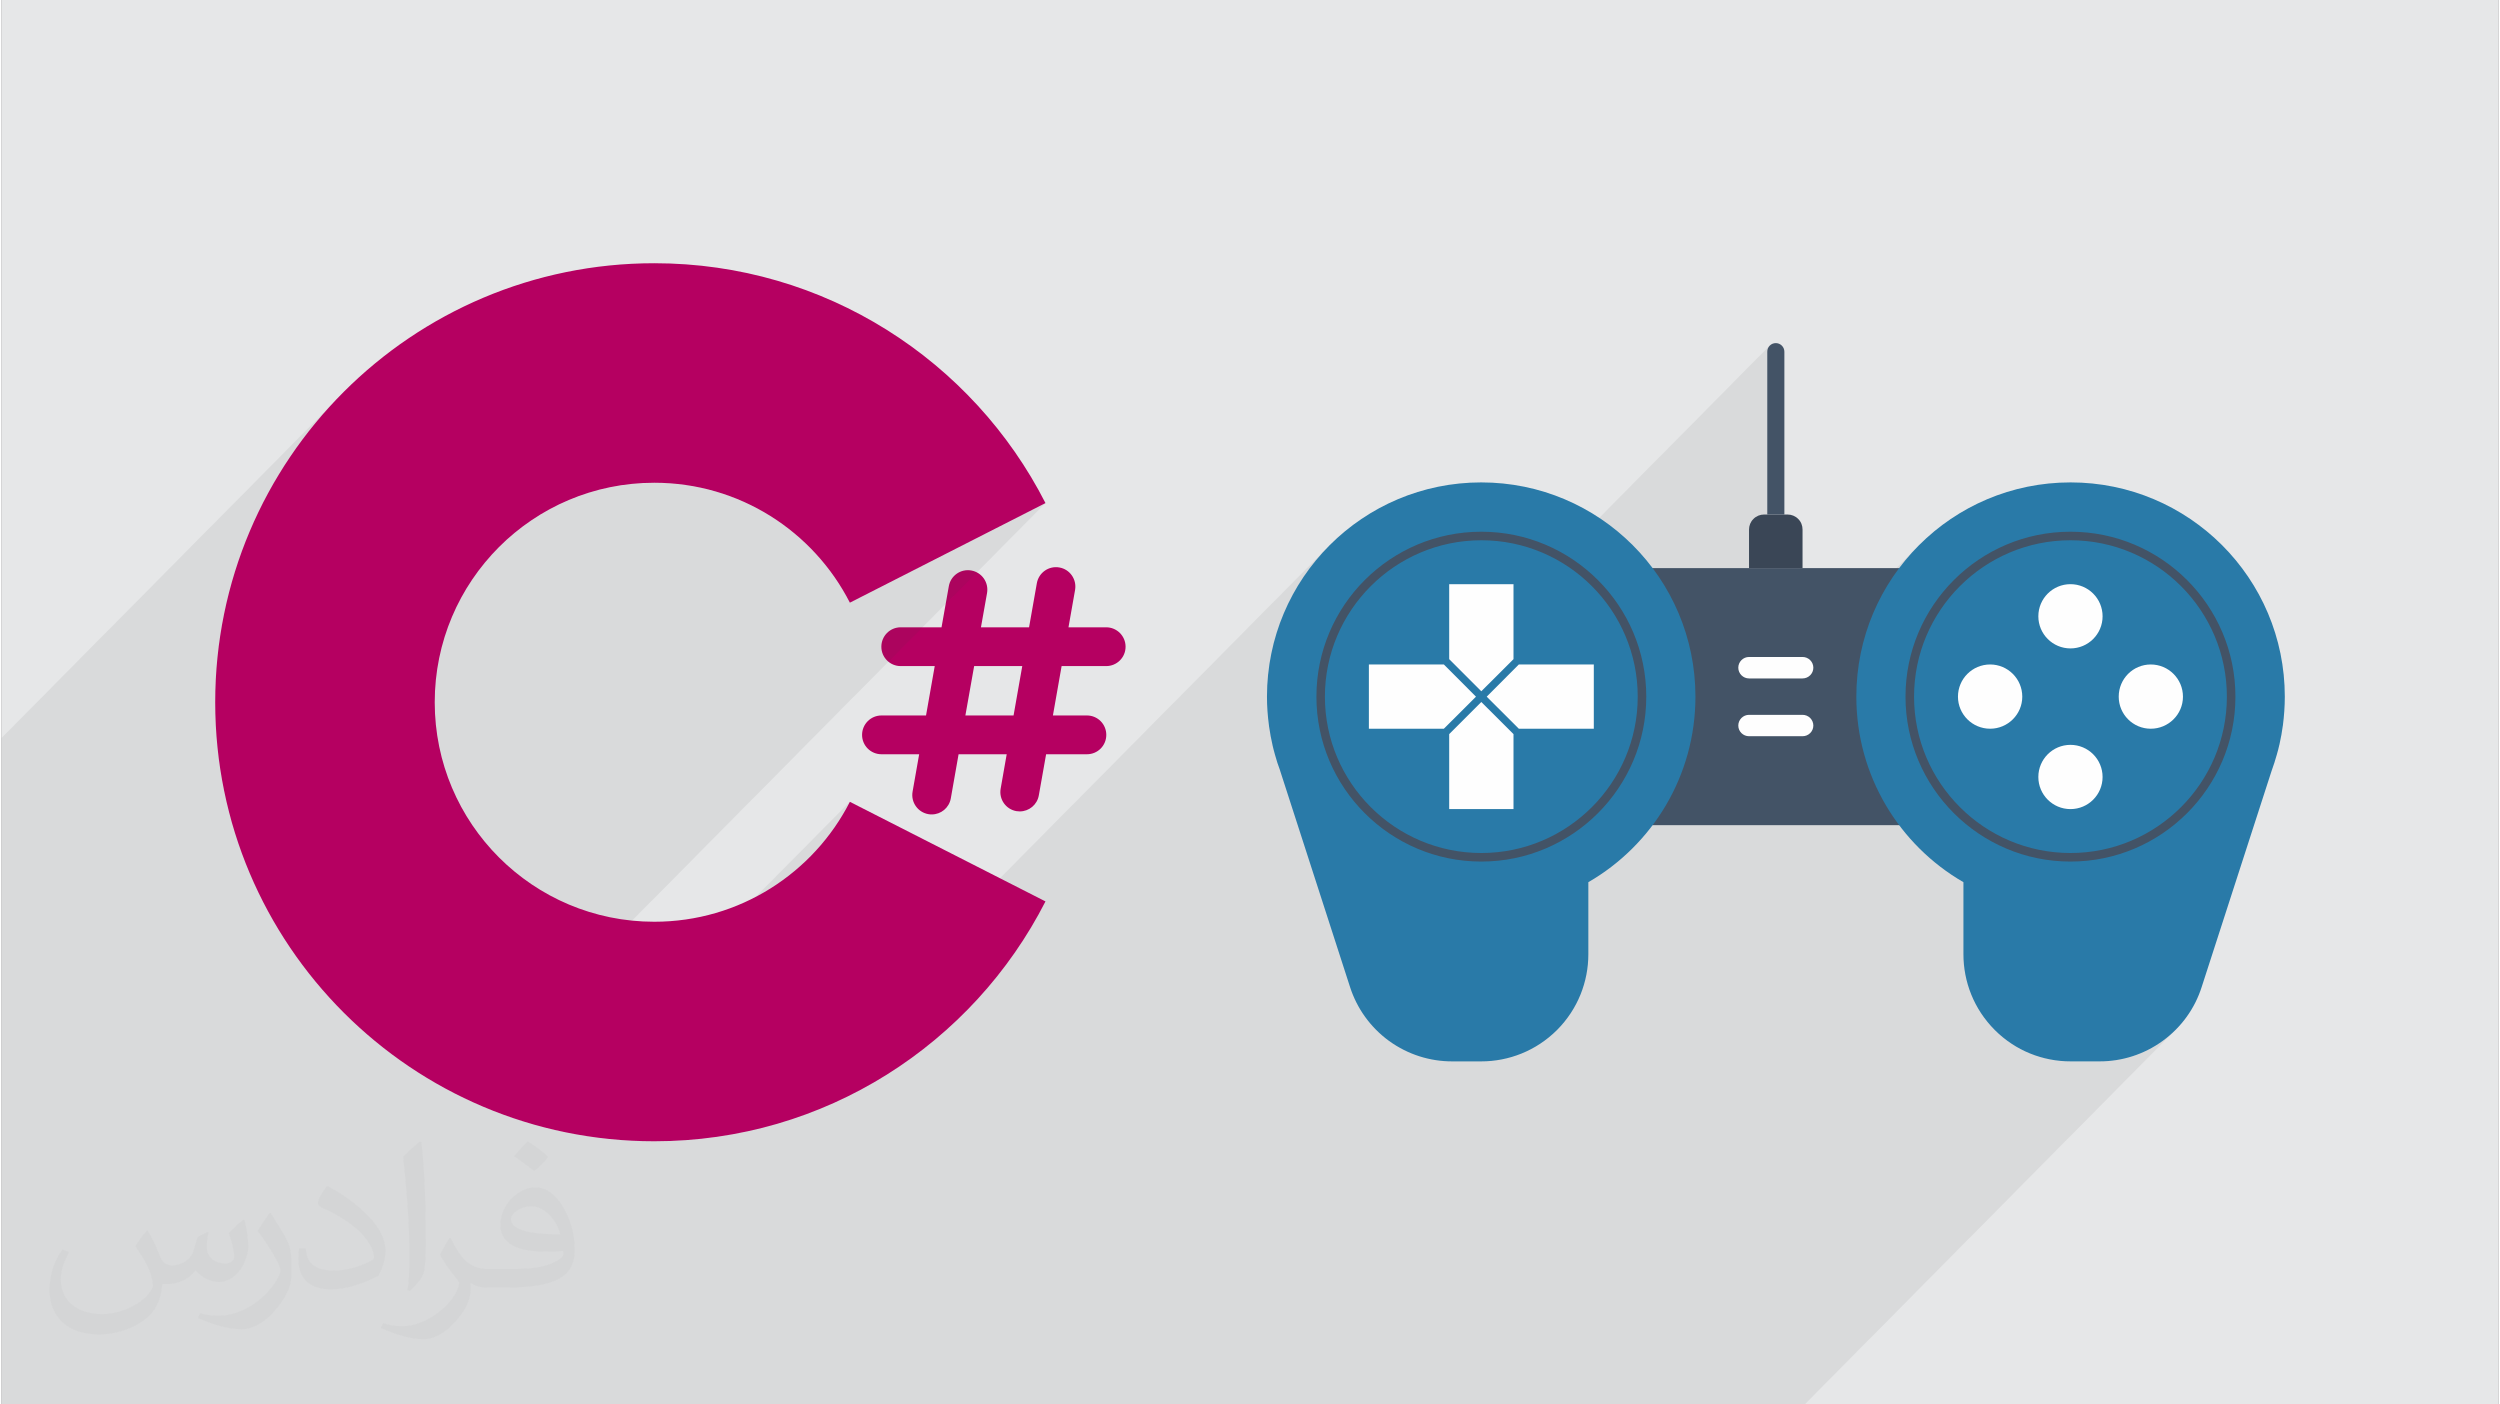 <?xml version="1.0" encoding="UTF-8"?>
<!DOCTYPE svg PUBLIC "-//W3C//DTD SVG 1.0//EN" "http://www.w3.org/TR/2001/REC-SVG-20010904/DTD/svg10.dtd">
<!-- Creator: CorelDRAW 2017 -->
<svg xmlns="http://www.w3.org/2000/svg" xml:space="preserve" width="356px" height="200px" version="1.0" shape-rendering="geometricPrecision" text-rendering="geometricPrecision" image-rendering="optimizeQuality" fill-rule="evenodd" clip-rule="evenodd"
viewBox="0 0 35600 20025"
 xmlns:xlink="http://www.w3.org/1999/xlink">
 <rect x="0" y="0" width="35600" height="20025" fill="#808080" stroke="none"/>
 <g id="__x0023_Layer_x0020_1">
  <g id="_2087107605840">
   <path fill="#E6E7E8" d="M0 0l35600 0 0 20025 -35600 0 0 -20025z"/>
   <path fill="#B50061" fill-rule="nonzero" d="M15749 9497c153,0 277,-123 277,-276 0,-153 -124,-277 -277,-277l-537 0 94 -533c26,-150 -74,-294 -224,-320 -151,-27 -294,74 -321,224l-111 629 -686 0 87 -489c26,-151 -74,-294 -225,-321 -150,-27 -294,74 -320,224l-104 586 -582 0c-153,0 -276,124 -276,277 0,153 123,276 276,276l485 0 -124 704 -635 0c-153,0 -277,124 -277,277 0,153 124,276 277,276l537 0 -94 534c-26,150 74,293 225,320 16,3 32,4 48,4 132,0 248,-94 272,-228l111 -630 686 0 -86 490c-27,151 73,294 224,321 16,2 32,4 48,4 132,0 249,-95 272,-229l104 -586 582 0c153,0 276,-123 276,-276 0,-153 -123,-277 -276,-277l-485 0 124 -704 635 0zm-1320 704l0 0 -687 0 125 -704 686 0 -124 704z"/>
   <path fill="#373435" fill-opacity="0.078" d="M25210 4928l-2939 2969 -53 -32 -205 -99 -216 -80 -225 -58 -233 -35 -241 -12 -240 12 -233 35 -225 58 -216 80 -206 99 -194 118 -181 135 -167 152 -1380 1394 2 -44 47 -303 75 -293 102 -280 129 -267 153 -252 176 -235 197 -217 -8268 8350 -33 8 -216 42 -218 36 -221 27 -223 20 -225 12 -227 4 -322 -8 -318 -24 -313 -40 -309 -55 -303 -70 -30 -8 3901 -3939 138 -161 126 -170 116 -178 103 -187 -4544 4589 -107 -30 -291 -99 -284 -112 -277 -125 -71 -36 8363 -8446 -2789 1420 -103 -187 -116 -178 -126 -170 -138 -161 -148 -150 -158 -141 -167 -130 -176 -119 -184 -107 -192 -94 -199 -81 -206 -68 -211 -54 -217 -39 -222 -23 -226 -8 -320 16 -311 47 -300 77 -287 106 -274 131 -258 157 -241 180 -222 202 -3826 3864 -24 -86 -70 -303 -55 -308 -40 -313 -24 -318 -8 -322 8 -323 24 -317 40 -314 55 -308 70 -303 84 -297 99 -291 112 -284 125 -277 139 -270 150 -262 163 -254 175 -246 185 -236 197 -227 -4672 4718 0 9503 25708 0 5293 -5346 -90 84 -98 78 -103 69 -107 59 -111 51 -112 41 -115 31 -116 23 -117 14 -117 4 -416 0 -146 -7 -146 -21 -143 -35 -140 -49 -135 -63 -130 -77 -124 -90 -116 -105 -105 -116 -42 -58 2888 -2917 152 -167 136 -181 118 -194 99 -206 79 -216 58 -225 36 -233 12 -240 -12 -240 -36 -234 -58 -225 -79 -216 -99 -206 -118 -194 -136 -181 -152 -167 -167 -152 -181 -135 -194 -118 -206 -99 -216 -80 -225 -58 -233 -35 -240 -12 -240 12 -234 35 -225 58 -216 80 -205 99 -194 118 -182 135 -167 152 -1376 1391 2 -40 46 -304 75 -293 103 -280 129 -267 153 -252 175 -235 198 -217 -1595 1610 -7 -3 -29 -9 -31 -4 -763 0 -31 4 -28 9 -26 14 -23 18 -1668 1684 27 -43 99 -206 79 -216 58 -225 2 -9 2274 -2297 -763 0 0 -255 504 -509 -244 0 0 -2321 0 -12 2 -12 3 -11 3 -11 5 -11 7 -11 7 -9 8 -10z"/>
   <g>
    <path fill="#B50061" fill-rule="nonzero" d="M12095 11432c-518,1015 -1572,1710 -2789,1710 -1729,0 -3130,-1401 -3130,-3129 0,-1729 1401,-3130 3130,-3130 1217,0 2271,695 2789,1710l2789 -1420c-1035,-2030 -3144,-3420 -5578,-3420 -3457,0 -6260,2802 -6260,6260 0,3457 2803,6259 6260,6259 2434,0 4543,-1390 5578,-3420l-2789 -1420z"/>
    <g>
     <path fill="#435366" fill-rule="nonzero" d="M22410 11765l5773 0 0 -3665 -5773 0 0 3665z"/>
     <path fill="#297AA8" fill-rule="nonzero" d="M21097 6878c-1687,0 -3055,1367 -3055,3055 0,138 10,274 28,408 0,4 1,7 1,11 6,43 13,86 21,128 0,5 1,9 2,14 8,42 16,83 26,124 0,2 1,4 1,6 9,41 20,81 31,121 1,4 2,8 3,12l1 3c21,77 45,152 73,225l0 2 998 3088c96,297 284,568 555,766 272,197 587,292 899,292l416 0c390,0 781,-149 1080,-447 298,-299 447,-690 447,-1080l0 -1028c913,-528 1527,-1515 1527,-2645 0,-1688 -1367,-3055 -3054,-3055z"/>
     <path fill="#297AA8" fill-rule="nonzero" d="M29499 6878c1687,0 3055,1367 3055,3055 0,138 -10,274 -27,408 -1,4 -2,7 -2,11 -6,43 -13,86 -20,128 -1,5 -3,9 -3,14 -8,42 -16,83 -25,124 -1,2 -2,4 -2,6 -9,41 -19,81 -31,121 -1,4 -2,8 -3,12l-1 3c-21,77 -46,152 -72,225l-1 2 -999 3088c-95,297 -283,568 -555,766 -271,197 -586,292 -898,292l-416 0c-391,0 -782,-149 -1080,-447 -298,-299 -447,-690 -447,-1080l0 -1028c-913,-528 -1527,-1515 -1527,-2645 0,-1688 1367,-3055 3054,-3055z"/>
     <path fill="#FEFEFE" fill-rule="nonzero" d="M21022 9933l-458 457 -1069 0 0 -916 1069 0 458 459z"/>
     <path fill="#FEFEFE" fill-rule="nonzero" d="M21175 9933l458 457 1069 0 0 -916 -1069 0 -458 459z"/>
     <path fill="#FEFEFE" fill-rule="nonzero" d="M21098 9856l-458 -458 0 -1069 917 0 0 1069 -459 458z"/>
     <path fill="#FEFEFE" fill-rule="nonzero" d="M21098 10009l-458 458 0 1069 917 0 0 -1069 -459 -458z"/>
     <path fill="#FEFEFE" fill-rule="nonzero" d="M29956 8787c0,253 -205,458 -458,458 -253,0 -458,-205 -458,-458 0,-253 205,-458 458,-458 253,0 458,205 458,458z"/>
     <path fill="#FEFEFE" fill-rule="nonzero" d="M28353 9474c252,0 458,205 458,459 0,252 -206,457 -458,457 -254,0 -459,-205 -459,-457 0,-254 205,-459 459,-459z"/>
     <path fill="#FEFEFE" fill-rule="nonzero" d="M29040 11078c0,-253 205,-458 458,-458 253,0 458,205 458,458 0,253 -205,458 -458,458 -253,0 -458,-205 -458,-458z"/>
     <path fill="#FEFEFE" fill-rule="nonzero" d="M30643 10390c-253,0 -457,-205 -457,-457 0,-254 204,-459 457,-459 253,0 459,205 459,459 0,252 -206,457 -459,457z"/>
     <path fill="#435366" fill-rule="nonzero" d="M21098 7703c-1229,0 -2230,1000 -2230,2230 0,1229 1001,2229 2230,2229 1230,0 2230,-1000 2230,-2229 0,-1230 -1000,-2230 -2230,-2230zm0 4581c-1297,0 -2351,-1055 -2351,-2351 0,-1298 1054,-2352 2351,-2352 1297,0 2352,1054 2352,2352 0,1296 -1055,2351 -2352,2351z"/>
     <path fill="#435366" fill-rule="nonzero" d="M29498 7703c-1229,0 -2230,1000 -2230,2230 0,1229 1001,2229 2230,2229 1230,0 2230,-1000 2230,-2229 0,-1230 -1000,-2230 -2230,-2230zm0 4581c-1297,0 -2352,-1055 -2352,-2351 0,-1298 1055,-2352 2352,-2352 1297,0 2352,1054 2352,2352 0,1296 -1055,2351 -2352,2351z"/>
     <path fill="#FEFEFE" fill-rule="nonzero" d="M25832 9520c0,84 -69,153 -154,153l-763 0c-84,0 -153,-69 -153,-153l0 0c0,-84 69,-153 153,-153l763 0c85,0 154,69 154,153l0 0z"/>
     <path fill="#FEFEFE" fill-rule="nonzero" d="M25832 10345c0,84 -69,152 -154,152l-763 0c-84,0 -153,-68 -153,-152l0 0c0,-84 69,-153 153,-153l763 0c85,0 154,69 154,153l0 0z"/>
     <path fill="#3A4656" fill-rule="nonzero" d="M24915 8100l763 0 0 -550c0,-55 -20,-110 -62,-151 -41,-42 -96,-63 -151,-63l-336 0c-55,0 -110,21 -151,63 -42,41 -63,96 -63,151l0 550 0 0z"/>
     <path fill="#435366" fill-rule="nonzero" d="M25383 4928c-24,-24 -55,-36 -86,-36 -32,0 -63,12 -87,36 -24,24 -35,55 -35,87l0 2321 244 0 0 -2321c0,-32 -12,-63 -36,-87z"/>
    </g>
   </g>
   <path fill="#373435" fill-opacity="0.031" d="M2082 17547c68,104 112,203 155,312 32,64 49,183 199,183 44,0 107,-14 163,-45 63,-33 111,-83 136,-159l60 -202 146 -72 10 10c-20,77 -25,149 -25,206 0,170 146,234 262,234 68,0 129,-34 129,-95 0,-81 -34,-217 -78,-339 68,-68 136,-136 214,-191l12 6c34,144 53,287 53,381 0,93 -41,196 -75,264 -70,132 -194,238 -344,238 -114,0 -241,-58 -328,-163l-5 0c-82,101 -209,193 -412,193l-63 0c-10,134 -39,229 -83,314 -121,237 -480,404 -818,404 -470,0 -706,-272 -706,-633 0,-223 73,-431 185,-578l92 38c-70,134 -117,262 -117,385 0,338 275,499 592,499 294,0 658,-187 724,-404 -25,-237 -114,-348 -250,-565 41,-72 94,-144 160,-221l12 0zm5421 -1274c99,62 196,136 291,221 -53,74 -119,142 -201,202 -95,-77 -190,-143 -287,-213 66,-74 131,-146 197,-210zm51 926c-160,0 -291,105 -291,183 0,168 320,219 703,217 -48,-196 -216,-400 -412,-400zm-359 895c208,0 390,-6 529,-41 155,-39 286,-118 286,-171 0,-15 0,-31 -5,-46 -87,8 -187,8 -274,8 -282,0 -498,-64 -583,-222 -21,-44 -36,-93 -36,-149 0,-152 66,-303 182,-406 97,-85 204,-138 313,-138 197,0 354,158 464,408 60,136 101,293 101,491 0,132 -36,243 -118,326 -153,148 -435,204 -867,204l-196 0 0 0 -51 0c-107,0 -184,-19 -245,-66l-10 0c3,25 5,50 5,72 0,97 -32,221 -97,320 -192,287 -400,410 -580,410 -182,0 -405,-70 -606,-161l36 -70c65,27 155,46 279,46 325,0 752,-314 805,-619 -12,-25 -34,-58 -65,-93 -95,-113 -155,-208 -211,-307 48,-95 92,-171 133,-239l17 -2c139,282 265,445 546,445l44 0 0 0 204 0zm-1408 299c24,-130 26,-276 26,-413l0 -202c0,-377 -48,-926 -87,-1282 68,-75 163,-161 238,-219l22 6c51,450 63,972 63,1452 0,126 -5,250 -17,340 -7,114 -73,201 -214,332l-31 -14zm-1449 -596c7,177 94,318 398,318 189,0 349,-50 526,-135 32,-14 49,-33 49,-49 0,-111 -85,-258 -228,-392 -139,-126 -323,-237 -495,-311 -59,-25 -78,-52 -78,-77 0,-51 68,-158 124,-235l19 -2c197,103 417,256 580,427 148,157 240,316 240,489 0,128 -39,250 -102,361 -216,109 -446,192 -674,192 -277,0 -466,-130 -466,-436 0,-33 0,-84 12,-150l95 0zm-501 -503l172 278c63,103 122,215 122,392l0 227c0,183 -117,379 -306,573 -148,132 -279,188 -400,188 -180,0 -386,-56 -624,-159l27 -70c75,21 162,37 269,37 342,-2 692,-252 852,-557 19,-35 26,-68 26,-90 0,-36 -19,-75 -34,-110 -87,-165 -184,-315 -291,-453 56,-89 112,-174 173,-258l14 2z"/>
  </g>
 </g>
</svg>
